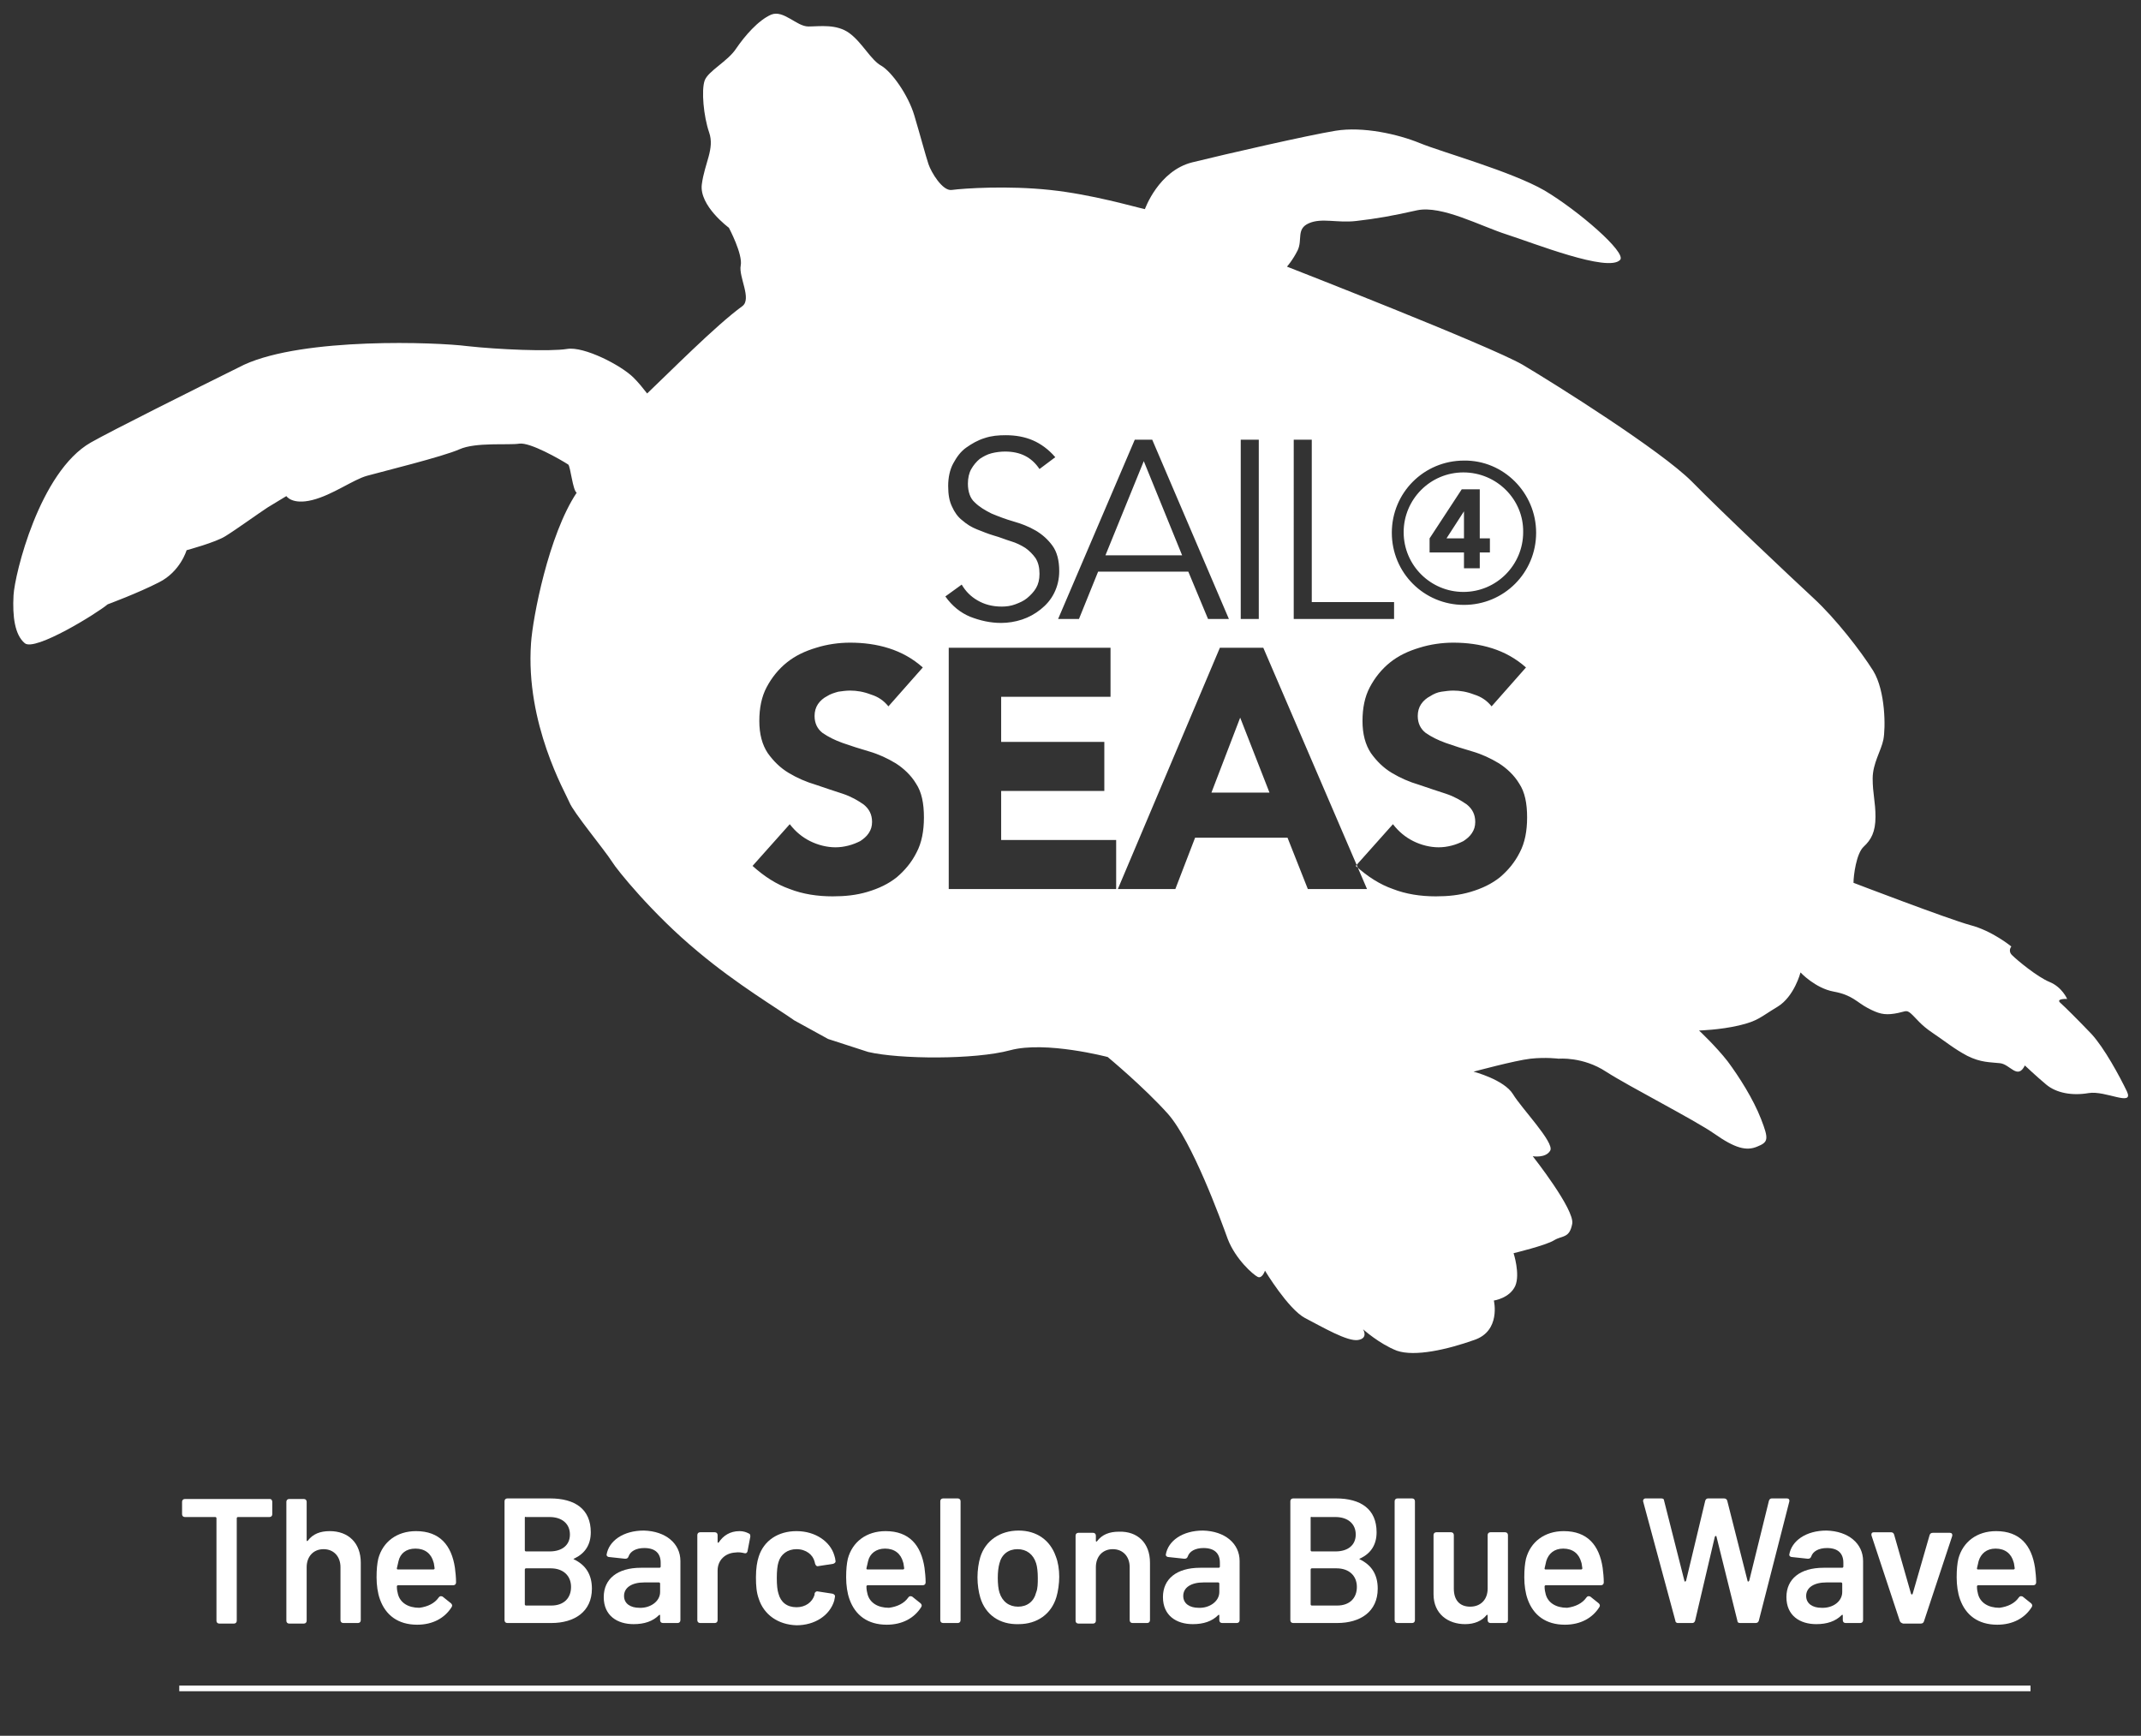 <?xml version="1.0" encoding="utf-8"?>
<!-- Generator: Adobe Illustrator 24.2.1, SVG Export Plug-In . SVG Version: 6.00 Build 0)  -->
<svg version="1.1" id="Capa_1" xmlns="http://www.w3.org/2000/svg" xmlns:xlink="http://www.w3.org/1999/xlink" x="0px" y="0px"
	 viewBox="0 0 379.8 307.9" style="enable-background:new 0 0 379.8 307.9;" xml:space="preserve">
<rect x="0" y="0" width="379.8" height="307.9" fill="#333333" stroke="none"/>
<style type="text/css">
	.st0{fill:none;stroke:#FFFFFF;stroke-miterlimit:10;}
	.st1{fill:#FFFFFF;}
</style>
<line class="st0" x1="31.8" y1="299.5" x2="360.2" y2="299.5"/>
<g>
	<g>
		<path class="st1" d="M48.3,266.4v2.2c0,0.3-0.2,0.5-0.5,0.5h-5.6c-0.1,0-0.2,0.1-0.2,0.2v18.2c0,0.3-0.2,0.5-0.5,0.5h-2.6
			c-0.3,0-0.5-0.2-0.5-0.5v-18.2c0-0.1-0.1-0.2-0.2-0.2h-5.4c-0.3,0-0.5-0.2-0.5-0.5v-2.2c0-0.3,0.2-0.5,0.5-0.5h15.1
			C48.1,265.9,48.3,266.1,48.3,266.4z"/>
		<path class="st1" d="M64,277.2v10.2c0,0.3-0.2,0.5-0.5,0.5h-2.6c-0.3,0-0.5-0.2-0.5-0.5V278c0-1.9-1.2-3.2-3-3.2
			c-1.8,0-3,1.3-3,3.2v9.5c0,0.3-0.2,0.5-0.5,0.5h-2.6c-0.3,0-0.5-0.2-0.5-0.5v-21.1c0-0.3,0.2-0.5,0.5-0.5h2.6
			c0.3,0,0.5,0.2,0.5,0.5v6.8c0,0.2,0.1,0.2,0.2,0.1c0.9-1.2,2.2-1.7,3.9-1.7C61.8,271.6,64,273.7,64,277.2z"/>
		<path class="st1" d="M77.8,283.4c0.2-0.3,0.4-0.3,0.7-0.2l1.5,1.2c0.2,0.2,0.3,0.4,0.1,0.7c-1.2,1.9-3.3,3.1-6.1,3.1
			c-3.4,0-5.6-1.7-6.6-4.5c-0.4-1.1-0.6-2.5-0.6-3.9c0-1.4,0.1-2.4,0.3-3.3c0.8-3,3.3-4.9,6.7-4.9c4.2,0,6.3,2.5,6.9,6.5
			c0.1,0.8,0.2,1.7,0.2,2.6c0,0.3-0.2,0.5-0.5,0.5h-9.8c-0.1,0-0.2,0.1-0.2,0.2c0,0.6,0.1,1,0.2,1.4c0.4,1.5,1.8,2.4,3.8,2.4
			C75.9,285,77.1,284.4,77.8,283.4z M70.7,276.9c-0.1,0.4-0.2,0.8-0.3,1.3c0,0.1,0,0.2,0.2,0.2h6.3c0.1,0,0.2-0.1,0.2-0.2
			c-0.1-0.5-0.1-0.9-0.2-1.1c-0.4-1.5-1.5-2.4-3.2-2.4C72,274.7,71,275.6,70.7,276.9z"/>
		<path class="st1" d="M101.8,276.6c2.1,1,3.2,2.7,3.2,5.2c0,4.1-3.1,6.1-7.2,6.1H90c-0.3,0-0.5-0.2-0.5-0.5v-21.1
			c0-0.3,0.2-0.5,0.5-0.5h7.6c4.4,0,7.2,1.9,7.2,6c0,2.2-1,3.7-2.8,4.6C101.7,276.5,101.7,276.6,101.8,276.6z M93.1,269.2v5.8
			c0,0.1,0.1,0.2,0.2,0.2h4.2c2.2,0,3.6-1.1,3.6-3c0-1.9-1.4-3.1-3.6-3.1h-4.2C93.2,269,93.1,269.1,93.1,269.2z M101.3,281.5
			c0-2-1.4-3.3-3.6-3.3h-4.4c-0.1,0-0.2,0.1-0.2,0.2v6.2c0,0.1,0.1,0.2,0.2,0.2h4.5C100,284.8,101.3,283.5,101.3,281.5z"/>
		<path class="st1" d="M120.7,276.9v10.5c0,0.3-0.2,0.5-0.5,0.5h-2.6c-0.3,0-0.5-0.2-0.5-0.5v-0.8c0-0.2-0.1-0.2-0.2-0.1
			c-1.1,1.1-2.6,1.6-4.5,1.6c-2.9,0-5.3-1.5-5.3-4.8c0-3.2,2.4-5.2,6.6-5.2h3.3c0.1,0,0.2-0.1,0.2-0.2v-0.7c0-1.6-0.9-2.6-2.9-2.6
			c-1.5,0-2.5,0.6-2.8,1.5c-0.1,0.3-0.3,0.4-0.6,0.4l-2.8-0.3c-0.3,0-0.5-0.2-0.5-0.4c0.4-2.5,3-4.3,6.6-4.3
			C118.1,271.6,120.7,273.8,120.7,276.9z M117.1,282.4v-1.5c0-0.1-0.1-0.2-0.2-0.2h-2.6c-2.2,0-3.6,0.9-3.6,2.4
			c0,1.4,1.2,2.1,2.7,2.1C115.3,285.3,117.1,284.1,117.1,282.4z"/>
		<path class="st1" d="M132.8,272c0.3,0.1,0.3,0.3,0.3,0.6l-0.5,2.6c-0.1,0.3-0.3,0.4-0.6,0.3c-0.4-0.1-1-0.2-1.6-0.1
			c-1.7,0.1-3.1,1.3-3.1,3.2v8.8c0,0.3-0.2,0.5-0.5,0.5h-2.6c-0.3,0-0.5-0.2-0.5-0.5v-15.1c0-0.3,0.2-0.5,0.5-0.5h2.6
			c0.3,0,0.5,0.2,0.5,0.5v1.2c0,0.2,0.1,0.2,0.2,0.1c0.8-1.2,2-2,3.7-2C131.9,271.6,132.4,271.8,132.8,272z"/>
		<path class="st1" d="M134.6,283.6c-0.4-1.1-0.5-2.3-0.5-3.8c0-1.6,0.2-2.8,0.5-3.7c0.9-2.8,3.4-4.5,6.7-4.5c3.4,0,6,1.9,6.7,4.3
			c0.1,0.3,0.2,0.7,0.2,0.9c0.1,0.3-0.1,0.5-0.4,0.6l-2.6,0.4c-0.3,0.1-0.5-0.1-0.6-0.4l-0.1-0.4c-0.3-1.2-1.5-2.2-3.2-2.2
			c-1.6,0-2.8,0.9-3.2,2.3c-0.2,0.6-0.3,1.6-0.3,2.8c0,1.3,0.1,2.2,0.3,2.8c0.4,1.5,1.5,2.4,3.2,2.4c1.6,0,2.8-0.9,3.2-2.2
			c0-0.1,0-0.2,0-0.2c0-0.2,0.3-0.5,0.6-0.4l2.6,0.4c0.3,0.1,0.5,0.3,0.4,0.6c0,0.2-0.1,0.4-0.1,0.6c-0.8,2.7-3.5,4.4-6.7,4.4
			C138,288.2,135.5,286.4,134.6,283.6z"/>
		<path class="st1" d="M161.1,283.4c0.2-0.3,0.4-0.3,0.7-0.2l1.5,1.2c0.2,0.2,0.3,0.4,0.1,0.7c-1.2,1.9-3.3,3.1-6.1,3.1
			c-3.4,0-5.6-1.7-6.6-4.5c-0.4-1.1-0.6-2.5-0.6-3.9c0-1.4,0.1-2.4,0.3-3.3c0.8-3,3.3-4.9,6.7-4.9c4.2,0,6.3,2.5,6.9,6.5
			c0.1,0.8,0.2,1.7,0.2,2.6c0,0.3-0.2,0.5-0.5,0.5h-9.8c-0.1,0-0.2,0.1-0.2,0.2c0,0.6,0.1,1,0.2,1.4c0.4,1.5,1.8,2.4,3.8,2.4
			C159.2,285,160.4,284.4,161.1,283.4z M154,276.9c-0.1,0.4-0.2,0.8-0.3,1.3c0,0.1,0,0.2,0.2,0.2h6.3c0.1,0,0.2-0.1,0.2-0.2
			c-0.1-0.5-0.1-0.9-0.2-1.1c-0.4-1.5-1.5-2.4-3.2-2.4C155.4,274.7,154.3,275.6,154,276.9z"/>
		<path class="st1" d="M166.8,287.4v-21.1c0-0.3,0.2-0.5,0.5-0.5h2.6c0.3,0,0.5,0.2,0.5,0.5v21.1c0,0.3-0.2,0.5-0.5,0.5h-2.6
			C167,287.9,166.8,287.7,166.8,287.4z"/>
		<path class="st1" d="M173.9,283.4c-0.3-1-0.5-2.3-0.5-3.6c0-1.3,0.2-2.6,0.5-3.6c0.9-2.9,3.5-4.7,6.8-4.7c3.2,0,5.6,1.7,6.6,4.6
			c0.4,1,0.6,2.3,0.6,3.6c0,1.2-0.2,2.6-0.5,3.6c-0.9,3-3.4,4.8-6.7,4.8C177.3,288.2,174.8,286.4,173.9,283.4z M183.8,282.5
			c0.3-0.7,0.3-1.7,0.3-2.6c0-1-0.1-2-0.3-2.6c-0.5-1.6-1.7-2.5-3.3-2.5s-2.8,0.9-3.2,2.5c-0.2,0.7-0.3,1.6-0.3,2.6
			c0,1,0.1,2,0.3,2.6c0.5,1.6,1.7,2.5,3.3,2.5C182.2,285,183.4,284.1,183.8,282.5z"/>
		<path class="st1" d="M204,277.2v10.2c0,0.3-0.2,0.5-0.5,0.5h-2.6c-0.3,0-0.5-0.2-0.5-0.5V278c0-1.9-1.2-3.2-3-3.2
			c-1.8,0-3,1.3-3,3.2v9.5c0,0.3-0.2,0.5-0.5,0.5h-2.6c-0.3,0-0.5-0.2-0.5-0.5v-15.1c0-0.3,0.2-0.5,0.5-0.5h2.6
			c0.3,0,0.5,0.2,0.5,0.5v0.9c0,0.2,0.1,0.2,0.2,0.1c0.9-1.2,2.2-1.7,3.9-1.7C201.8,271.6,204,273.7,204,277.2z"/>
		<path class="st1" d="M219.9,276.9v10.5c0,0.3-0.2,0.5-0.5,0.5h-2.6c-0.3,0-0.5-0.2-0.5-0.5v-0.8c0-0.2-0.1-0.2-0.2-0.1
			c-1.1,1.1-2.6,1.6-4.5,1.6c-2.9,0-5.3-1.5-5.3-4.8c0-3.2,2.4-5.2,6.6-5.2h3.3c0.1,0,0.2-0.1,0.2-0.2v-0.7c0-1.6-0.9-2.6-2.9-2.6
			c-1.5,0-2.5,0.6-2.8,1.5c-0.1,0.3-0.3,0.4-0.6,0.4l-2.8-0.3c-0.3,0-0.5-0.2-0.5-0.4c0.4-2.5,3-4.3,6.6-4.3
			C217.3,271.6,219.9,273.8,219.9,276.9z M216.3,282.4v-1.5c0-0.1-0.1-0.2-0.2-0.2h-2.6c-2.2,0-3.6,0.9-3.6,2.4
			c0,1.4,1.2,2.1,2.7,2.1C214.5,285.3,216.3,284.1,216.3,282.4z"/>
		<path class="st1" d="M241.2,276.6c2.1,1,3.2,2.7,3.2,5.2c0,4.1-3.1,6.1-7.2,6.1h-7.8c-0.3,0-0.5-0.2-0.5-0.5v-21.1
			c0-0.3,0.2-0.5,0.5-0.5h7.6c4.4,0,7.2,1.9,7.2,6c0,2.2-1,3.7-2.8,4.6C241.1,276.5,241.1,276.6,241.2,276.6z M232.5,269.2v5.8
			c0,0.1,0.1,0.2,0.2,0.2h4.2c2.2,0,3.6-1.1,3.6-3c0-1.9-1.4-3.1-3.6-3.1h-4.2C232.6,269,232.5,269.1,232.5,269.2z M240.7,281.5
			c0-2-1.4-3.3-3.6-3.3h-4.4c-0.1,0-0.2,0.1-0.2,0.2v6.2c0,0.1,0.1,0.2,0.2,0.2h4.5C239.4,284.8,240.7,283.5,240.7,281.5z"/>
		<path class="st1" d="M247.4,287.4v-21.1c0-0.3,0.2-0.5,0.5-0.5h2.6c0.3,0,0.5,0.2,0.5,0.5v21.1c0,0.3-0.2,0.5-0.5,0.5h-2.6
			C247.6,287.9,247.4,287.7,247.4,287.4z"/>
		<path class="st1" d="M264.4,271.8h2.6c0.3,0,0.5,0.2,0.5,0.5v15.1c0,0.3-0.2,0.5-0.5,0.5h-2.6c-0.3,0-0.5-0.2-0.5-0.5v-0.8
			c0-0.2-0.1-0.2-0.2-0.1c-0.8,1-2.1,1.6-3.8,1.6c-3,0-5.6-1.8-5.6-5.3v-10.5c0-0.3,0.2-0.5,0.5-0.5h2.6c0.3,0,0.5,0.2,0.5,0.5v9.5
			c0,2,1,3.2,2.9,3.2c1.9,0,3.1-1.3,3.1-3.2v-9.5C263.9,272,264.1,271.8,264.4,271.8z"/>
		<path class="st1" d="M281.4,283.4c0.2-0.3,0.4-0.3,0.7-0.2l1.5,1.2c0.2,0.2,0.3,0.4,0.1,0.7c-1.2,1.9-3.3,3.1-6.1,3.1
			c-3.4,0-5.6-1.7-6.6-4.5c-0.4-1.1-0.6-2.5-0.6-3.9c0-1.4,0.1-2.4,0.3-3.3c0.8-3,3.3-4.9,6.7-4.9c4.2,0,6.3,2.5,6.9,6.5
			c0.1,0.8,0.2,1.7,0.2,2.6c0,0.3-0.2,0.5-0.5,0.5h-9.8c-0.1,0-0.2,0.1-0.2,0.2c0,0.6,0.1,1,0.2,1.4c0.4,1.5,1.8,2.4,3.8,2.4
			C279.5,285,280.7,284.4,281.4,283.4z M274.3,276.9c-0.1,0.4-0.2,0.8-0.3,1.3c0,0.1,0,0.2,0.2,0.2h6.3c0.1,0,0.2-0.1,0.2-0.2
			c-0.1-0.5-0.1-0.9-0.2-1.1c-0.4-1.5-1.5-2.4-3.2-2.4C275.7,274.7,274.7,275.6,274.3,276.9z"/>
		<path class="st1" d="M297.2,287.5l-5.7-21.1c-0.1-0.3,0.1-0.6,0.4-0.6h2.8c0.3,0,0.5,0.1,0.5,0.4l3.6,14.2c0,0.2,0.2,0.2,0.3,0
			l3.4-14.2c0.1-0.3,0.3-0.4,0.5-0.4h2.8c0.3,0,0.5,0.1,0.6,0.4l3.6,14.2c0,0.2,0.2,0.2,0.3,0l3.5-14.2c0.1-0.3,0.3-0.4,0.5-0.4h2.7
			c0.3,0,0.5,0.2,0.4,0.6l-5.4,21.1c-0.1,0.3-0.3,0.4-0.6,0.4h-2.7c-0.3,0-0.5-0.1-0.5-0.4l-3.7-14.9c0-0.2-0.2-0.2-0.3,0l-3.5,14.9
			c-0.1,0.3-0.3,0.4-0.5,0.4h-2.6C297.5,287.9,297.2,287.8,297.2,287.5z"/>
		<path class="st1" d="M330.5,276.9v10.5c0,0.3-0.2,0.5-0.5,0.5h-2.6c-0.3,0-0.5-0.2-0.5-0.5v-0.8c0-0.2-0.1-0.2-0.2-0.1
			c-1.1,1.1-2.6,1.6-4.5,1.6c-2.9,0-5.3-1.5-5.3-4.8c0-3.2,2.4-5.2,6.6-5.2h3.3c0.1,0,0.2-0.1,0.2-0.2v-0.7c0-1.6-0.9-2.6-2.9-2.6
			c-1.5,0-2.5,0.6-2.8,1.5c-0.1,0.3-0.3,0.4-0.6,0.4l-2.8-0.3c-0.3,0-0.5-0.2-0.5-0.4c0.4-2.5,3-4.3,6.6-4.3
			C327.9,271.6,330.5,273.8,330.5,276.9z M326.8,282.4v-1.5c0-0.1-0.1-0.2-0.2-0.2H324c-2.2,0-3.6,0.9-3.6,2.4
			c0,1.4,1.2,2.1,2.7,2.1C325.1,285.3,326.8,284.1,326.8,282.4z"/>
		<path class="st1" d="M337,287.5l-5-15.1c-0.1-0.4,0.1-0.6,0.4-0.6h3c0.3,0,0.5,0.1,0.6,0.4l3,10.5c0.1,0.2,0.2,0.2,0.3,0l3-10.4
			c0.1-0.3,0.3-0.4,0.6-0.4l3,0c0.3,0,0.5,0.2,0.4,0.6l-5,15.1c-0.1,0.3-0.3,0.4-0.6,0.4h-3.1C337.3,287.9,337.1,287.8,337,287.5z"
			/>
		<path class="st1" d="M358.1,283.4c0.2-0.3,0.4-0.3,0.7-0.2l1.5,1.2c0.2,0.2,0.3,0.4,0.1,0.7c-1.2,1.9-3.3,3.1-6.1,3.1
			c-3.4,0-5.6-1.7-6.6-4.5c-0.4-1.1-0.6-2.5-0.6-3.9c0-1.4,0.1-2.4,0.3-3.3c0.8-3,3.3-4.9,6.7-4.9c4.2,0,6.3,2.5,6.9,6.5
			c0.1,0.8,0.2,1.7,0.2,2.6c0,0.3-0.2,0.5-0.5,0.5h-9.8c-0.1,0-0.2,0.1-0.2,0.2c0,0.6,0.1,1,0.2,1.4c0.4,1.5,1.8,2.4,3.8,2.4
			C356.2,285,357.4,284.4,358.1,283.4z M351,276.9c-0.1,0.4-0.2,0.8-0.3,1.3c0,0.1,0,0.2,0.2,0.2h6.3c0.1,0,0.2-0.1,0.2-0.2
			c-0.1-0.5-0.1-0.9-0.2-1.1c-0.4-1.5-1.5-2.4-3.2-2.4C352.4,274.7,351.4,275.6,351,276.9z"/>
	</g>
</g>
<path class="st1" d="M142.3,179.3"/>
<path class="st1" d="M142.3,179.3"/>
<path class="st1" d="M159.5,185"/>
<path class="st1" d="M142.9,181.2"/>
<path class="st1" d="M252.3,54.6"/>
<path class="st1" d="M200.8,110.9"/>
<path class="st1" d="M143.9,182.4 M146.9,184.3l7.1,2.3c5.5,1.3,18.9,1.4,25.2-0.3c6.3-1.7,17.3,1.2,17.3,1.2s6.4,5.3,10.7,10.1
	c4.3,4.9,9.3,18.6,10.6,22.2c1.4,3.6,4.5,6.3,5.3,6.7c0.8,0.4,1.3-1.1,1.3-1.1s4.1,6.8,7.1,8.4c3.1,1.6,7.5,4.2,9.4,3.9
	c1.9-0.3,0.9-1.9,0.9-1.9s2.9,2.6,6,3.8c3.2,1.1,8.9-0.2,13.7-1.9c4.8-1.6,3.5-7,3.5-7s2.8-0.4,3.8-2.6c0.9-2.1-0.3-5.8-0.3-5.8
	s5.8-1.4,7.2-2.3c1.5-0.9,2.7-0.3,3.2-2.9c0.5-2.5-7-12-7-12s2.3,0.4,3.1-1c0.8-1.4-5.1-7.5-6.6-10c-1.6-2.6-7-4-7-4s7.4-2,10.1-2.3
	c2.7-0.3,5,0,5,0s4.3-0.4,8.4,2.3c4.2,2.7,15.6,8.5,19.2,11c3.7,2.6,5.7,3.1,7.6,2.3c2-0.8,2.1-1.3,0.7-4.9
	c-1.4-3.6-3.9-7.5-5.9-10.2c-2.1-2.7-5.1-5.5-5.1-5.5s3.7-0.1,7.1-0.9c3.4-0.8,3.8-1.5,6.8-3.3c3-1.8,4.1-6.1,4.1-6.1
	s2.6,2.8,5.9,3.4c3.3,0.6,4.1,1.9,6,2.9c1.9,1,2.9,1.3,4.8,1c1.9-0.3,2-0.8,2.9,0c0.9,0.8,1.7,2,3.8,3.4c2.1,1.4,3.9,2.9,6.2,4.1
	c2.4,1.2,4,1.1,5.8,1.3c1.8,0.2,3.1,3,4.4,0.4c0,0,2,1.9,3.8,3.4c1.8,1.5,4.6,2,7.5,1.5c3-0.5,8.1,2.5,6.8-0.3
	c-1.3-2.7-4-7.7-6.3-10.2c-2.4-2.5-4.6-4.7-5.5-5.5c-0.9-0.8,1.2-0.7,1.2-0.7s-0.9-2.1-3.1-3c-2.2-0.9-5.8-3.9-6.6-4.7
	c-0.9-0.8-0.2-1.6-0.2-1.6s-3.4-2.8-7.3-3.8c-4-1.1-20.7-7.5-20.7-7.5c0-1.3,0.5-5.2,1.8-6.4c1.3-1.2,2.1-2.6,2.1-5.3
	c0-2.7-0.5-4.1-0.5-6.8c0-2.7,1.5-4.9,1.9-6.9c0.4-2,0.4-8.6-1.8-12.2c-2.2-3.5-6.6-9.2-10.6-12.9c-4-3.7-16.2-15.2-21.6-20.7
	c-5.5-5.5-24.1-17.2-30-20.7c-5.9-3.4-41.8-17.4-41.8-17.4s1-1.1,1.9-2.9c0.9-1.9-0.3-3.8,2-4.8c2.3-1,5,0,8.4-0.4
	c3.5-0.4,6.4-0.9,10.8-1.9c4.4-0.9,11.2,2.8,15.9,4.3c4.7,1.5,18,6.8,20.1,4.5c1.2-1.3-7.5-8.8-13.4-12.3
	c-5.9-3.4-18.2-6.8-22.1-8.4c-3.9-1.6-10.1-3-15-2.2c-4.9,0.8-19.3,4.1-25.4,5.6c-6,1.5-8.4,8.3-8.4,8.3c-1.9-0.4-9.3-2.6-16.8-3.4
	s-15.2-0.3-17.5,0c-1.6,0.2-3.6-3.1-4.1-4.6c-0.5-1.5-1.4-4.9-2.5-8.6c-1.1-3.7-4-7.7-5.8-8.8c-1.9-1-3.4-4.1-5.7-5.8
	c-2.3-1.7-5.3-1.2-7.3-1.2c-2.1,0-4.4-3-6.6-2.1c-2.3,1-4.7,3.8-6.2,6c-1.5,2.3-5,4-5.6,5.7c-0.6,1.7-0.2,6.3,0.8,9.2
	c1,2.9-0.8,5.4-1.3,9.2c-0.5,3.8,4.8,7.7,4.8,7.7s2.5,4.7,2.1,6.7c-0.4,2,2,5.9,0.3,7.2c-4.7,3.4-13.2,12-16.9,15.5
	c-0.7-0.9-1.5-1.9-2.4-2.8c-2.2-2.2-8.8-5.6-11.8-5.1c-3,0.5-12.3,0.1-17.7-0.5c-5.4-0.7-28.9-1.6-39.6,3.3
	C34,69.3,19.8,76.4,16.1,78.5c-9.1,5.2-13.5,23.4-13.7,27.1c-0.2,3.7,0.2,7,2,8.5c1.8,1.5,12.8-5.3,14.7-6.9c0,0,5.4-2,9.1-3.9
	c3.8-1.9,4.9-5.7,4.9-5.7s5.2-1.4,6.9-2.5c1.8-1.1,6.1-4.2,7.5-5.1c1.5-0.9,3.3-2,3.3-2s1,1.6,4.6,0.7c3.6-0.9,7.2-3.6,9.7-4.3
	c2.5-0.7,13.5-3.4,16.4-4.7c2.9-1.3,8.7-0.7,10.6-1c1.9-0.3,7.3,2.8,8.7,3.7c0.4,0.3,0.8,4.6,1.5,5c-5,7.5-7.8,22.2-8.1,26.7
	c-1,14.3,6.1,26.5,6.8,28.2c0.7,1.8,6.2,8.4,7.6,10.6c0.7,1.2,7.1,9.2,15.2,15.9c6.9,5.8,14.3,10.2,17.1,12.2 M157.6,125.3
	c-0.8-1-1.8-1.7-3.1-2.1c-1.3-0.5-2.5-0.7-3.7-0.7c-0.7,0-1.4,0.1-2.1,0.2c-0.7,0.2-1.4,0.4-2,0.8c-0.6,0.3-1.2,0.8-1.6,1.4
	c-0.4,0.6-0.6,1.3-0.6,2.1c0,1.3,0.5,2.3,1.4,3c1,0.7,2.2,1.3,3.6,1.8c1.4,0.5,3,1,4.7,1.5c1.7,0.5,3.2,1.2,4.7,2.1
	c1.4,0.9,2.7,2.1,3.6,3.6c1,1.5,1.4,3.5,1.4,6c0,2.4-0.4,4.5-1.3,6.2c-0.9,1.8-2.1,3.2-3.5,4.4c-1.5,1.2-3.2,2-5.2,2.6
	c-2,0.6-4,0.8-6.2,0.8c-2.7,0-5.3-0.4-7.6-1.3c-2.3-0.8-4.5-2.2-6.6-4.1l6.6-7.4c1,1.3,2.2,2.3,3.6,3c1.4,0.7,3,1.1,4.5,1.1
	c0.8,0,1.5-0.1,2.3-0.3c0.8-0.2,1.5-0.5,2.1-0.8c0.6-0.4,1.1-0.8,1.5-1.4c0.4-0.6,0.6-1.2,0.6-2c0-1.3-0.5-2.3-1.5-3.1
	c-1-0.7-2.2-1.4-3.7-1.9c-1.5-0.5-3.1-1-4.8-1.6c-1.7-0.5-3.3-1.2-4.8-2.1c-1.5-0.9-2.7-2.1-3.7-3.5c-1-1.5-1.5-3.4-1.5-5.7
	c0-2.3,0.4-4.3,1.3-6c0.9-1.7,2.1-3.2,3.6-4.4c1.5-1.2,3.2-2,5.2-2.6c1.9-0.6,4-0.9,6-0.9c2.4,0,4.7,0.3,6.9,1
	c2.2,0.7,4.2,1.8,6,3.4L157.6,125.3z M168.3,114.9H197v8.7h-19.4v8h18.3v8.7h-18.3v8.7h20.4v8.7h-29.7V114.9z M216.4,114.9h7.7
	l18.4,42.8H232l-3.6-9.1h-16.4l-3.5,9.1h-10.2L216.4,114.9z M220,127.3l-5.1,13.3h10.3L220,127.3z M264.6,125.3
	c-0.8-1-1.8-1.7-3.1-2.1c-1.3-0.5-2.5-0.7-3.7-0.7c-0.7,0-1.4,0.1-2.1,0.2s-1.4,0.4-2,0.8c-0.6,0.3-1.2,0.8-1.6,1.4
	c-0.4,0.6-0.6,1.3-0.6,2.1c0,1.3,0.5,2.3,1.4,3c1,0.7,2.2,1.3,3.6,1.8c1.4,0.5,3,1,4.7,1.5c1.7,0.5,3.2,1.2,4.7,2.1
	c1.4,0.9,2.7,2.1,3.6,3.6c1,1.5,1.4,3.5,1.4,6c0,2.4-0.4,4.5-1.3,6.2c-0.9,1.8-2.1,3.2-3.5,4.4c-1.5,1.2-3.2,2-5.2,2.6
	c-2,0.6-4,0.8-6.2,0.8c-2.7,0-5.3-0.4-7.6-1.3c-2.3-0.8-4.5-2.2-6.6-4.1l6.6-7.4c1,1.3,2.2,2.3,3.6,3c1.4,0.7,3,1.1,4.5,1.1
	c0.8,0,1.5-0.1,2.3-0.3c0.8-0.2,1.5-0.5,2.1-0.8c0.6-0.4,1.1-0.8,1.5-1.4c0.4-0.6,0.6-1.2,0.6-2c0-1.3-0.5-2.3-1.5-3.1
	c-1-0.7-2.2-1.4-3.7-1.9c-1.5-0.5-3.1-1-4.8-1.6c-1.7-0.5-3.3-1.2-4.8-2.1c-1.5-0.9-2.7-2.1-3.7-3.5c-1-1.5-1.5-3.4-1.5-5.7
	c0-2.3,0.4-4.3,1.3-6c0.9-1.7,2.1-3.2,3.6-4.4c1.5-1.2,3.2-2,5.2-2.6c1.9-0.6,4-0.9,6-0.9c2.4,0,4.7,0.3,6.9,1
	c2.2,0.7,4.2,1.8,6,3.4L264.6,125.3z M184.4,83.2c-1.4-2.1-3.4-3.1-6.1-3.1c-0.8,0-1.6,0.1-2.4,0.3c-0.8,0.2-1.5,0.6-2.1,1
	c-0.6,0.5-1.1,1.1-1.5,1.8c-0.4,0.7-0.6,1.6-0.6,2.6c0,1.4,0.4,2.6,1.2,3.3c0.8,0.8,1.8,1.4,3,2c1.2,0.5,2.5,1,3.9,1.4
	c1.4,0.4,2.7,0.9,3.9,1.6c1.2,0.7,2.2,1.6,3,2.7c0.8,1.1,1.2,2.6,1.2,4.5c0,1.4-0.3,2.7-0.9,3.9c-0.6,1.2-1.4,2.1-2.4,2.9
	c-1,0.8-2.1,1.4-3.3,1.8c-1.2,0.4-2.5,0.6-3.7,0.6c-1.9,0-3.7-0.4-5.5-1.1c-1.7-0.7-3.2-1.9-4.4-3.6l2.9-2.1
	c0.7,1.2,1.6,2.1,2.8,2.8c1.2,0.7,2.6,1.1,4.3,1.1c0.8,0,1.6-0.1,2.4-0.4c0.8-0.3,1.5-0.6,2.1-1.1c0.6-0.5,1.2-1.1,1.6-1.8
	c0.4-0.7,0.6-1.5,0.6-2.5c0-1.1-0.2-2-0.7-2.8c-0.5-0.7-1.1-1.3-1.8-1.8c-0.8-0.5-1.6-0.9-2.6-1.2c-1-0.3-1.9-0.7-3-1
	c-1-0.3-2-0.7-3-1.1c-1-0.4-1.8-0.9-2.6-1.6c-0.8-0.6-1.4-1.5-1.8-2.4c-0.5-1-0.7-2.2-0.7-3.7c0-1.5,0.3-2.9,0.9-4
	c0.6-1.1,1.3-2.1,2.3-2.8c1-0.7,2-1.3,3.3-1.7c1.2-0.4,2.4-0.5,3.7-0.5c1.8,0,3.4,0.3,4.8,0.9c1.4,0.6,2.8,1.6,4,3L184.4,83.2z
	 M191.4,109.8h-3.7L201.3,78h3.1l13.6,31.8h-3.7l-3.5-8.4h-16L191.4,109.8z M196.1,98.5h13.6l-6.8-16.7L196.1,98.5z M223.3,109.8
	h-3.2V78h3.2V109.8z M232.7,106.8h14.6v3h-17.8V78h3.2V106.8z M259.7,98h-6.1v-2.5l5.7-8.7h3.2v8.7h1.8V98h-1.8v2.8h-2.8V98z
	 M259.7,90.7L259.7,90.7l-3.1,4.8h3.1V90.7z M272.5,94.5c0,7.1-5.7,12.8-12.8,12.8c-7.1,0-12.8-5.7-12.8-12.8
	c0-7.1,5.7-12.8,12.8-12.8C266.7,81.6,272.5,87.4,272.5,94.5z M259.6,83.8c-5.9,0-10.6,4.8-10.6,10.6c0,5.9,4.8,10.6,10.6,10.6
	c5.9,0,10.6-4.8,10.6-10.6C270.3,88.6,265.5,83.8,259.6,83.8z"/>
</svg>
